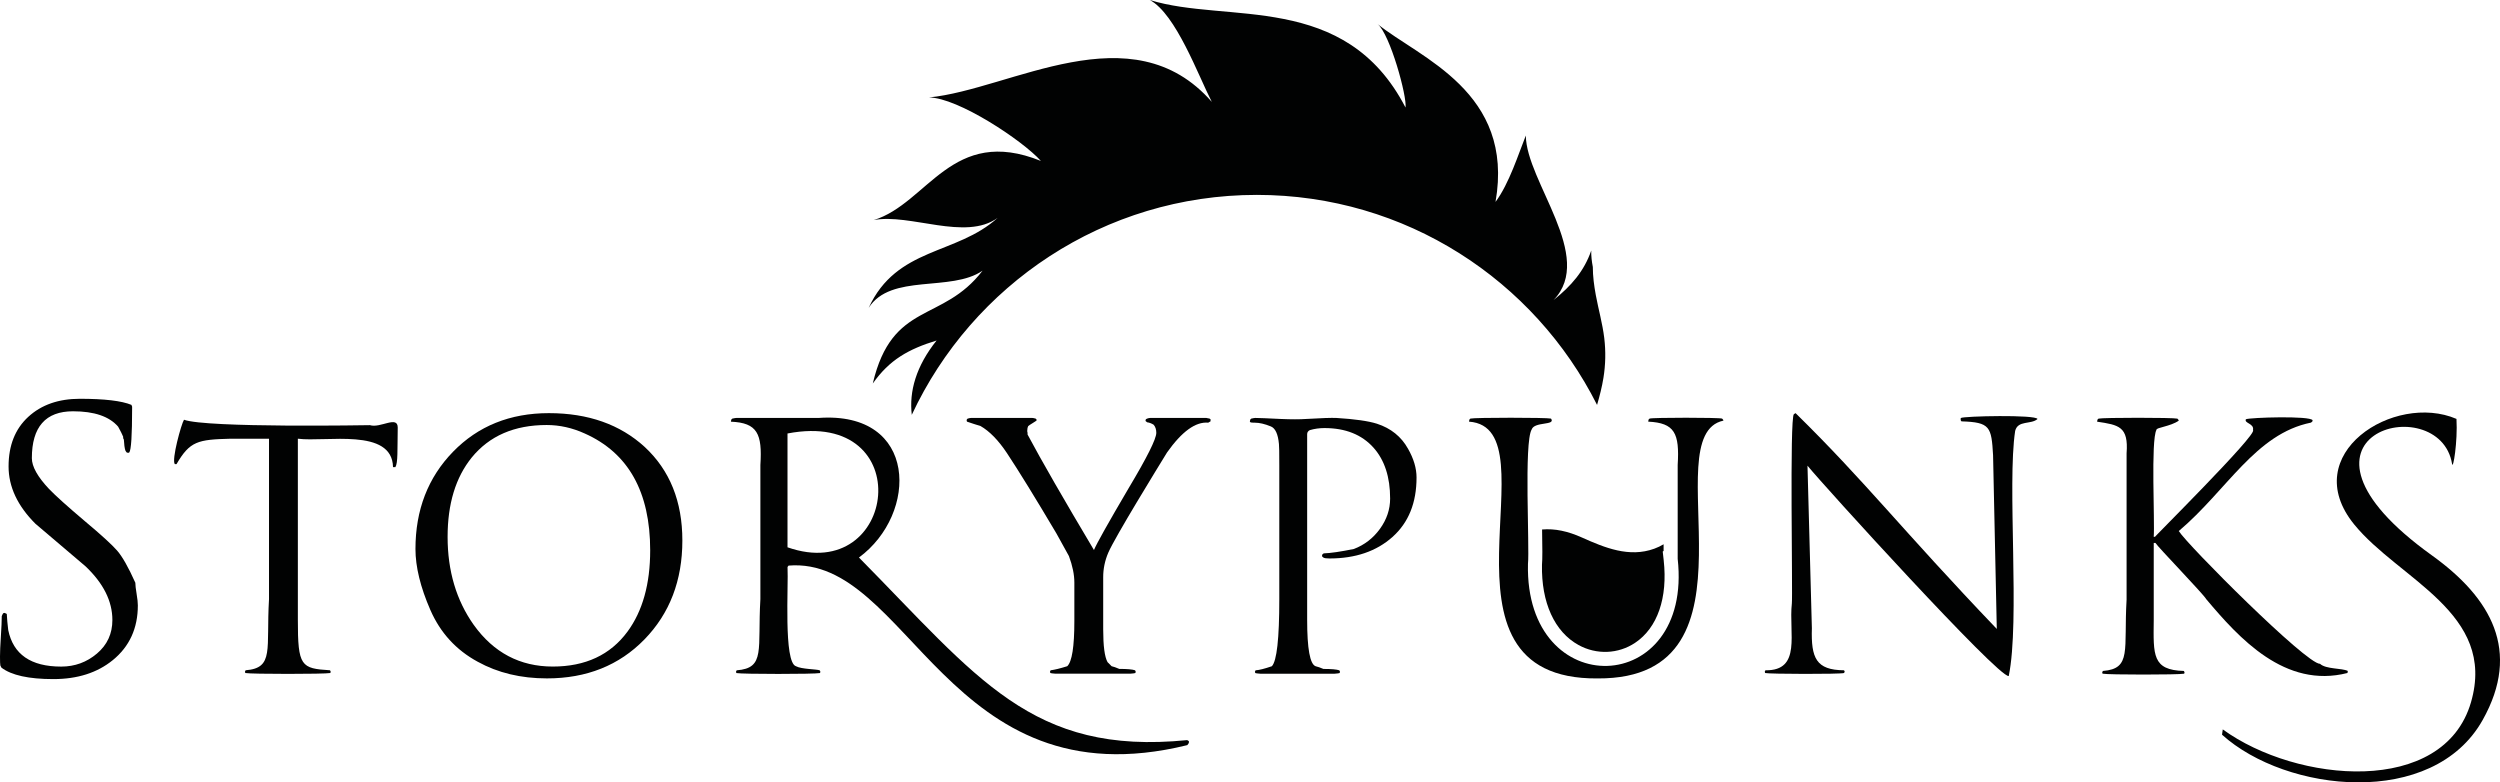 <?xml version="1.0" encoding="utf-8"?>
<!-- Generator: Adobe Illustrator 27.0.1, SVG Export Plug-In . SVG Version: 6.00 Build 0)  -->
<svg version="1.1" id="Ebene_1" xmlns="http://www.w3.org/2000/svg" xmlns:xlink="http://www.w3.org/1999/xlink" x="0px" y="0px"
	 viewBox="0 0 711.68 222.72" style="enable-background:new 0 0 711.68 222.72;" xml:space="preserve">
<style type="text/css">
	.st0{fill:#010202;}
</style>
<path class="st0" d="M39.24,172.33c0,6.52-2.38,11.72-7.13,15.59c-4.42,3.6-10.05,5.4-16.92,5.4c-7,0-11.93-1.09-14.78-3.26
	l-0.31-0.61c-0.07-0.34-0.1-1.18-0.1-2.55c0-1.29,0.08-3.21,0.25-5.76c0.17-2.55,0.25-4.46,0.25-5.75c0.13-0.34,0.27-0.61,0.41-0.82
	l0.41-0.1c0.2,0.07,0.4,0.17,0.61,0.3c0.06,1.29,0.2,2.82,0.41,4.59c1.42,6.93,6.45,10.4,15.08,10.4c3.87,0,7.27-1.24,10.19-3.72
	c2.92-2.48,4.38-5.66,4.38-9.53c0-5.37-2.55-10.46-7.64-15.29c-4.76-4.08-9.51-8.12-14.27-12.13c-5.1-5.1-7.64-10.53-7.64-16.31
	c0-5.98,1.87-10.68,5.61-14.12c3.74-3.43,8.63-5.14,14.68-5.14c7,0,11.89,0.58,14.68,1.73l0.2,0.51v0.41
	c0,7.74-0.27,11.96-0.82,12.64l-0.3,0.1l-0.41-0.1c-0.14-0.14-0.27-0.34-0.41-0.61c-0.2-0.68-0.34-1.7-0.41-3.06l-0.2-0.41v-0.41
	c-0.27-0.68-0.75-1.63-1.43-2.86c-2.52-2.92-6.79-4.38-12.84-4.38c-7.81,0-11.72,4.45-11.72,13.35c0,2.38,1.63,5.3,4.89,8.76
	c1.9,1.97,5.3,5.03,10.2,9.17c4.62,3.87,7.68,6.66,9.17,8.36c1.49,1.7,3.22,4.76,5.2,9.17c0,0.68,0.12,1.73,0.36,3.16
	S39.24,171.58,39.24,172.33z"/>
<path class="st0" d="M105.32,121.03c0,0-46.47,0.83-52.94-1.54c-0.75,1.14-3.62,11.49-2.61,12.63h0.48
	c3.81-6.52,6.02-6.99,15.38-7.23h10.95c0,0,0,45.67,0,45.67c-0.85,14.28,1.54,19.6-6.66,20.25l-0.19,0.39l0.1,0.39
	c1.56,0.33,22.65,0.33,24.21,0l0.1-0.39l-0.19-0.39c-8.27-0.51-9.17-1.12-9.16-14.37v-51.55c7.93,1.04,26.87-3.22,27.09,8.1h0.67
	c0.76-1.29,0.55-4.74,0.67-11.28C113.21,118.18,108.27,121.97,105.32,121.03z"/>
<path class="st0" d="M194.25,153.87c0,11.38-3.6,20.77-10.8,28.16c-7.2,7.39-16.46,11.09-27.77,11.09c-7.39,0-13.95-1.57-19.67-4.73
	c-6.17-3.34-10.67-8.26-13.5-14.75c-2.83-6.49-4.24-12.28-4.24-17.36c0-11.12,3.57-20.35,10.7-27.68
	c7.14-7.33,16.23-10.99,27.29-10.99c11.18,0,20.28,3.22,27.29,9.64C190.68,133.88,194.25,142.75,194.25,153.87z M185.09,156.67
	c0-16.65-6.22-27.74-18.64-33.27c-3.54-1.61-7.15-2.41-10.82-2.41c-9.21,0-16.32,3.09-21.35,9.26c-4.57,5.66-6.86,13.18-6.86,22.57
	c0,9.71,2.48,18.07,7.44,25.07c5.67,7.91,13.17,11.86,22.51,11.86c9.27,0,16.36-3.31,21.25-9.93
	C182.93,173.97,185.09,166.25,185.09,156.67z"/>
<path class="st0" d="M338.46,211.35c-0.01,0.22-0.35,0.62-0.48,0.77c-68.37,16.81-79.21-53.91-113.5-51.11l-0.29,0.39
	c0.29,5.38-1.17,27.18,2.41,28.26c1.57,0.86,5.9,0.82,6.75,1.16l0.19,0.39l-0.1,0.39c-1.58,0.33-22.24,0.33-23.82,0l-0.1-0.39
	l0.19-0.39c8.26-0.62,5.91-5.94,6.75-20.25c0,0,0-38.19,0-38.19c0.57-8.93-0.86-12.02-8.39-12.34l0.1-0.58l0.29-0.29
	c0.58-0.13,0.97-0.19,1.16-0.19H233c28.4-2.06,28.46,27.3,11.52,39.73c33.8,34.23,49.16,56.4,93.44,51.98l0.48,0.29V211.35z
	 M224.18,123.4c0,0,0,32.4,0,32.4C255.5,166.79,261.64,116.22,224.18,123.4z"/>
<path class="st0" d="M344.62,119.93c-0.19,0.13-0.42,0.26-0.67,0.39c-3.59-0.32-7.5,2.51-11.73,8.49
	c-2.56,4.18-14.8,24.05-16.73,28.54c-0.96,2.25-1.44,4.57-1.44,6.94v14.85c0,4.76,0.41,7.88,1.24,9.35l1.15,1.16
	c0.57,0.13,1.3,0.39,2.19,0.77c2.23,0,3.72,0.13,4.49,0.39l0.19,0.39l-0.1,0.39c-0.13,0.06-0.61,0.13-1.45,0.19h-21.31
	c-0.84-0.06-1.32-0.13-1.45-0.19l-0.1-0.39l0.19-0.39c1.09-0.13,2.67-0.51,4.73-1.16c1.35-1.29,2.02-5.56,2.02-12.83v-10.99
	c0-2.25-0.52-4.76-1.54-7.52c-1.16-2.12-2.35-4.28-3.57-6.46c-5.98-10.09-10.67-17.71-14.08-22.86c-2.44-3.67-4.95-6.23-7.52-7.71
	c-1.28-0.39-2.57-0.8-3.86-1.25l-0.1-0.38c0-0.19,0.1-0.35,0.29-0.48c0.45-0.13,0.77-0.19,0.96-0.19h17.45
	c0.19,0,0.52,0.06,0.96,0.19c0.19,0.13,0.29,0.29,0.29,0.48c0,0.06-0.37,0.32-1.11,0.77c-0.74,0.45-1.17,0.74-1.3,0.87
	c-0.19,0.39-0.29,0.87-0.29,1.45c0,0.06,0.03,0.23,0.1,0.48c0,0.19,0,0.35,0,0.48c3.98,7.46,10.29,18.42,18.9,32.88
	c0.71-1.74,3.99-7.59,9.84-17.55c5.27-8.81,7.91-14.08,7.91-15.82c0-0.96-0.26-1.74-0.77-2.31c-0.64-0.39-1.25-0.61-1.83-0.68
	c-0.19-0.13-0.35-0.26-0.48-0.38l0.1-0.48c0.39-0.26,0.9-0.39,1.54-0.39h15.72c-0.13,0,0.16,0.06,0.87,0.19l0.29,0.19V119.93z"/>
<path class="st0" d="M403.25,135.94c0,7.2-2.28,12.84-6.85,16.92c-4.57,4.08-10.55,6.12-17.94,6.12c-0.84,0-1.4-0.08-1.69-0.24
	c-0.29-0.16-0.43-0.34-0.43-0.53l0.1-0.39l0.39-0.29c1.93-0.06,4.79-0.48,8.58-1.25c3.02-1.16,5.5-3.07,7.43-5.74
	c1.93-2.67,2.89-5.54,2.89-8.63c0-6.11-1.58-10.93-4.72-14.46c-3.34-3.73-8-5.59-13.98-5.59c-1.42,0-2.8,0.19-4.15,0.58
	c-0.52,0.26-0.77,0.64-0.77,1.16v52.85c0,8.23,0.8,12.63,2.41,13.21c0.58,0.13,1.32,0.39,2.22,0.77c2.25,0,3.76,0.13,4.53,0.39
	l0.19,0.39l-0.1,0.39c-0.13,0.06-0.61,0.13-1.45,0.19h-21.12c-0.84-0.06-1.32-0.13-1.45-0.19l-0.1-0.39l0.19-0.39
	c1.03-0.06,2.57-0.45,4.63-1.16c1.41-1.48,2.12-7.84,2.12-19.09v-38.19c0-3.47-0.03-5.46-0.1-5.98c-0.26-2.83-1.03-4.5-2.31-5.01
	c-1.74-0.71-3.25-1.06-4.53-1.06c-0.71,0-1.13-0.03-1.25-0.1l-0.19-0.19l0.1-0.58l0.29-0.29c0.58-0.13,0.96-0.19,1.16-0.19
	c1.03,0,3.44,0.1,7.23,0.29c3.02,0.13,5.43,0.13,7.23,0c4.37-0.26,7.23-0.35,8.58-0.29c5.27,0.32,9.13,0.87,11.57,1.64
	c3.99,1.29,6.94,3.67,8.87,7.14C402.44,130.57,403.25,133.3,403.25,135.94z"/>
<path class="st0" d="M490.61,119.74c-20.12,4.27,13.45,73.63-35.78,73.39c-50.95,0.47-11.74-71.32-36.64-73.1l0.1-0.58l0.29-0.29
	c1.19-0.32,21.76-0.32,22.95,0c1.46,2.03-4.71,0.78-5.5,3.09c-2.24,3.65-0.56,33.61-1.06,38.28c-0.94,39.71,47.01,38.2,42.62-1.45
	c0,0,0-26.71,0-26.71c0.56-9.08-0.86-11.97-8.39-12.34l0.1-0.58l0.29-0.29c0.85-0.32,19.78-0.32,20.64,0
	C490.38,119.28,490.6,119.54,490.61,119.74z"/>
<path class="st0" d="M580.02,119.28c-1.83,1.63-5.59,0.29-6.36,3.38c-2.32,15.18,1.41,54.14-1.83,69.79
	c-2.92,0.53-53.04-54.6-57.29-59.89l1.25,46.29c-0.25,8.45,1.16,11.9,9.16,11.96l0.19,0.39l-0.19,0.39c-1.17,0.36-21.29,0.3-22.47,0
	l-0.1-0.39l0.19-0.39c10.39,0.17,6.59-10.61,7.52-19c0.28-2.44-0.67-52.9,0.58-53.91l0.48-0.29c20.1,19.73,30.04,32.94,57.28,61.43
	l-1.06-49.45c-0.46-8.11-0.84-9.39-8.97-9.64l-0.19-0.19c-0.06-0.19-0.13-0.59,0-0.77C558.89,118.45,579.61,117.99,580.02,119.28z"
	/>
<path class="st0" d="M668.36,191l-0.1,0.58c-17.77,4.54-30.85-9.9-40.21-21.02c-0.73-1.38-13.88-14.96-14.46-16.01h-0.48v22
	c-0.11,9.93-0.44,14.21,8.58,14.45l0.19,0.39l-0.1,0.39c-1.7,0.33-21.54,0.33-23.24,0l-0.1-0.39l0.19-0.39
	c8.27-0.63,5.91-5.96,6.75-20.3c0,0,0-41.67,0-41.67c0.58-7.61-2.19-8.07-8.39-8.99l0.1-0.58l0.29-0.29
	c1.28-0.32,21.18-0.32,22.46,0c0.14,0.13,0.37,0.38,0.39,0.58c-2.37,1.66-6.46,1.95-6.34,2.6c-1.66,2.99-0.43,26.35-0.79,30.47h0.39
	c-1.49,1.24,29.34-29.29,27.87-30.38c0.41-1.93-2.58-1.91-2.02-3.09c1.03-0.5,18.37-1.06,19,0.29l-0.1,0.38l-0.39,0.29
	c-15.81,3.21-23.84,19.21-37.61,30.86c2.39,3.9,36.3,37.91,40.21,37.8C662.13,190.54,666.69,190.16,668.36,191z"/>
<path class="st0" d="M456.45,107.59c0.61-3.74,0.69-7.57,0.24-11.34c-0.5-4.15-1.66-8.19-2.42-12.3c-0.48-2.62-0.84-5.29-0.84-7.96
	c-0.31-1.58-0.48-3.14-0.45-4.66c-2.02,5.84-5.68,10.07-10.73,14.09c11.97-12.33-7.81-33.78-7.89-46.84
	c-2.07,5.14-4.72,13.67-8.63,18.9c5.51-31.38-21.64-40.99-33.57-50.63c3.56,2.88,8.44,20.7,7.95,23.76
	C382.93-2.61,349.32,6.85,327.31,0c7.46,3.97,13.84,21.63,17.66,29.01c-22.8-26.07-57.27-3.53-80.51-1.27
	c8.2,0.06,26.57,12.18,31.86,18.08c-25.34-10.24-32.18,12.07-47.58,16.83c10.3-1.98,26.13,6.04,35.27-0.64
	c-11.69,10.63-28.74,8.23-36.73,25.64c6.29-9.93,23.47-4.4,32.43-10.6c-11.44,14.94-25.72,8.57-31.25,32.12
	c4.74-6.74,10.13-9.77,18.16-12.24c-5.85,7.33-7.84,14.47-7.06,21.16c17.25-36.98,54.74-62.61,98.23-62.61
	c42.37,0,79.04,24.34,96.85,59.79C455.37,112.74,456.03,110.19,456.45,107.59z"/>
<path class="st0" d="M692.28,158.09c-48.02-34.48,2.21-47.72,5.76-26.01c0.28,1.72,1.62-6.3,1.25-12.83
	c-17.72-7.63-45.41,10.02-29.12,30.04c12.78,15.7,40.65,25.17,33.25,50.63c-7.8,26.82-49.59,23.02-70.66,7.72
	c-0.07,0.17-0.14,1.34-0.21,1.51c18.33,16.53,60.03,21.05,74.19-4.18C717.8,185.29,709.14,170.19,692.28,158.09z"/>
<path class="st0" d="M431.22,166.65c0-0.01,0-0.03,0-0.04C431.22,166.63,431.22,166.64,431.22,166.65
	C431.22,166.65,431.22,166.65,431.22,166.65z"/>
<path class="st0" d="M438.99,150.73c0.09,5.21,0.12,8.4-0.03,10.04c-0.22,10.76,3.57,19.09,10.41,22.85
	c5.13,2.82,11.3,2.58,16.11-0.64c6.35-4.24,9.31-12.79,8.13-23.46l-0.28-2.52l0.25-0.16c0-0.55,0-1.2,0-1.9
	c-0.83,0.49-1.71,0.92-2.65,1.26c-7.15,2.6-14.1-0.27-20.61-3.19C446.31,151.21,442.62,150.42,438.99,150.73z"/>
</svg>
